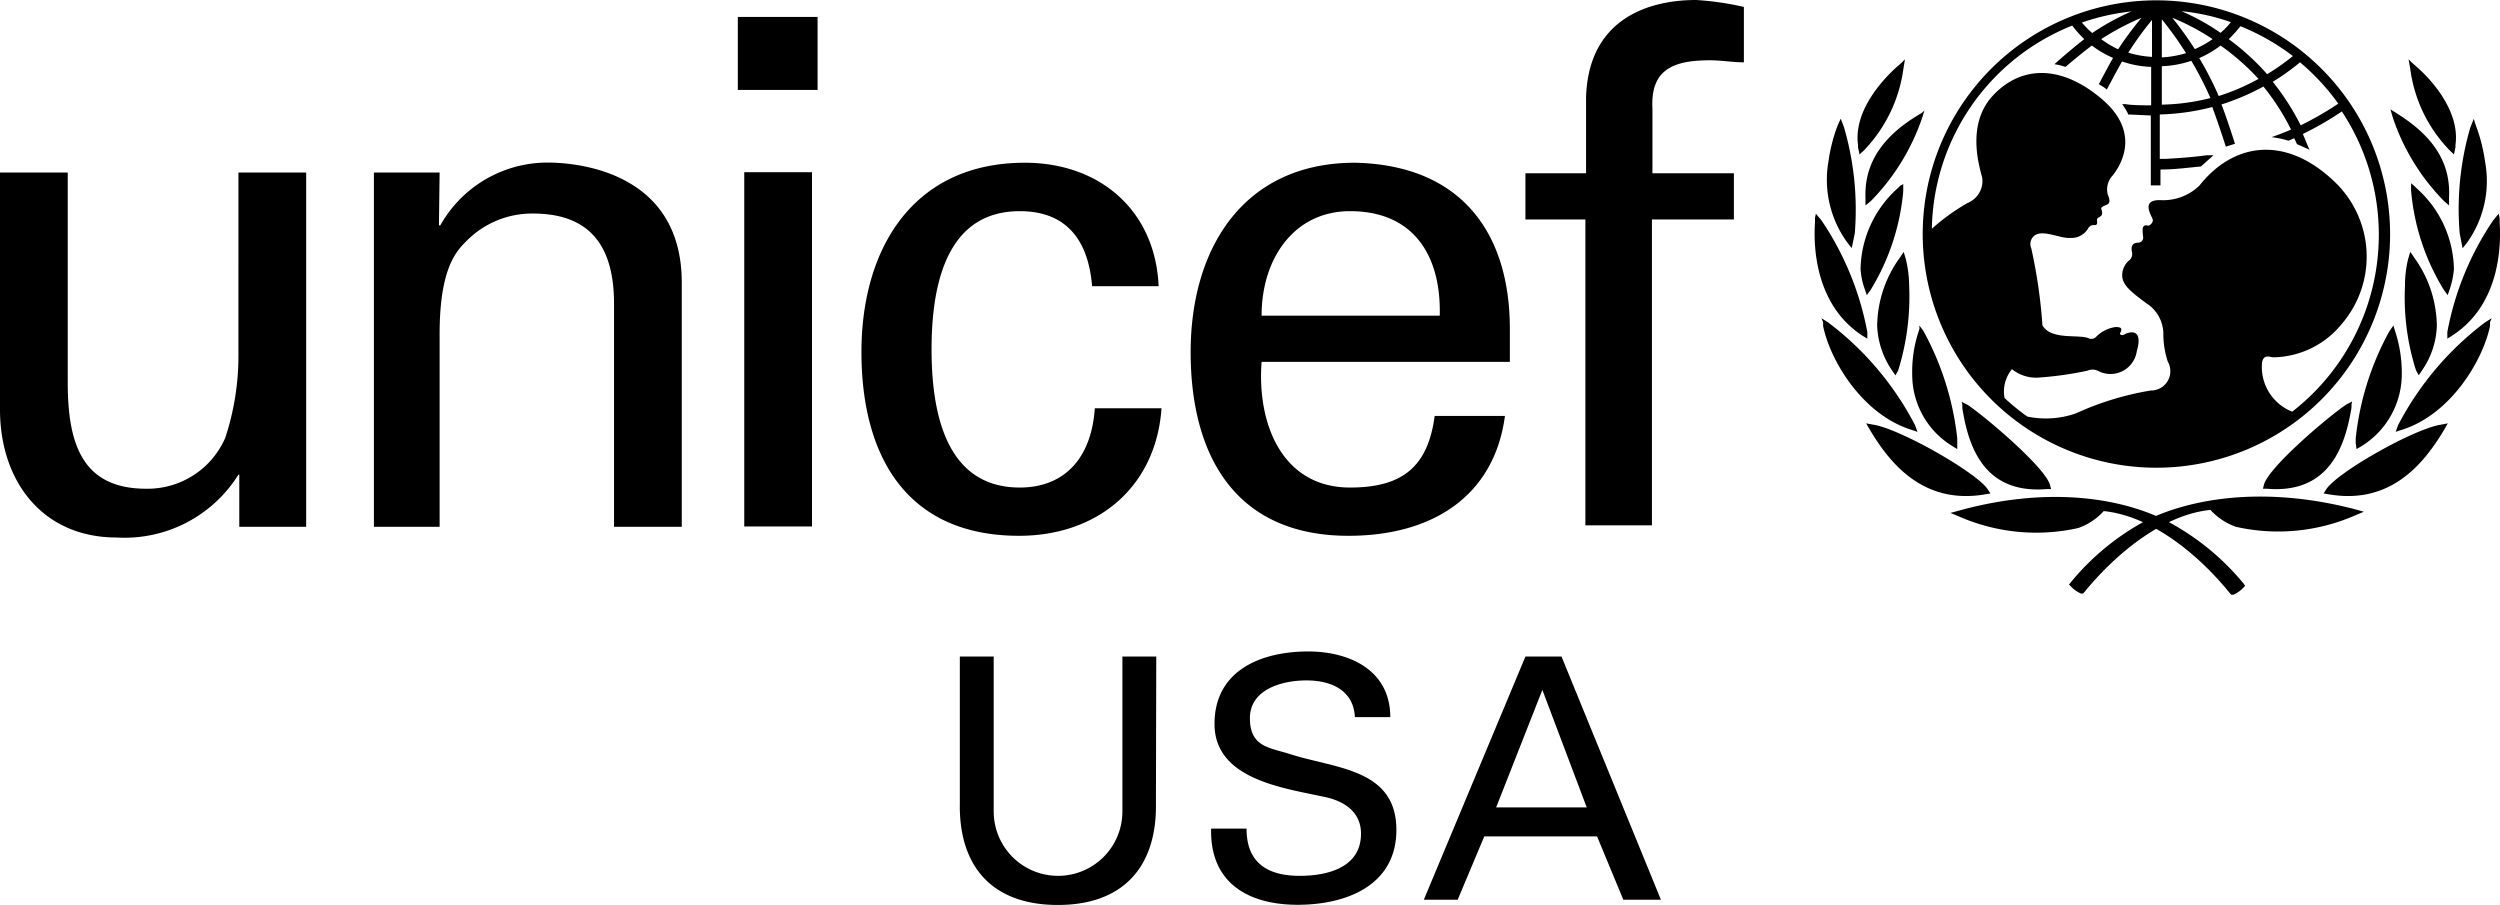 <?xml version="1.0" encoding="UTF-8"?> <svg xmlns="http://www.w3.org/2000/svg" viewBox="0 0 147.63 53.44"><path paint-order="stroke" d="m84.08 53.13 6-14.36h2.13l5.87 14.36h-2.22l-1.55-3.74h-6.66l-1.57 3.74zm4.27-5.45h5.35l-2.62-6.94zm-14.74 1.25c0 2 1.21 2.79 3.14 2.79 1.63 0 3.62-.48 3.62-2.49 0-1.39-1.15-2-2.35-2.21-2.36-.51-6.3-1.05-6.3-4.27s2.84-4.28 5.53-4.28c2.44 0 4.85 1.1 4.85 3.88h-2.09c-.08-1.61-1.43-2.17-2.86-2.17s-3.34.52-3.34 2.23 1.15 1.73 2.4 2.13c2.65.85 6.25.85 6.25 4.47 0 3.26-2.93 4.42-5.83 4.42s-5.19-1.28-5.11-4.5zm-5.35-1.49c.06 3.7-1.89 6-5.79 6s-5.85-2.29-5.79-6v-8.67h2v9.15a3.8 3.8 0 0 0 7.6 0v-9.15h2zm25.36-16.42V12.96h-3.54v-2.73h3.58V5.76C93.79 1.2 97.22 0 100.16 0a17.12 17.12 0 0 1 2.82.41v3.27c-.67 0-1.33-.12-2-.12-2.23 0-3.52.58-3.4 2.86v3.81h4.81v2.73h-4.84v18.06zM74.5 21.37c-.28 3.65 1.21 7.42 5.22 7.42 3.07 0 4.6-1.2 5-4.23h4.15c-.63 4.73-4.27 7.08-9.24 7.08-6.67 0-9.32-4.72-9.32-10.85s3.12-11.18 9.7-11.18c6.21.13 9.15 4.06 9.15 9.82v1.94zm10.52-2.73c.09-3.48-1.49-6.17-5.3-6.17-3.28 0-5.22 2.77-5.22 6.17zM64.49 16.9c-.21-2.59-1.41-4.43-4.27-4.43-3.76 0-5.21 3.27-5.21 8.16s1.45 8.16 5.21 8.16c2.61 0 4.23-1.7 4.43-4.68h3.94c-.33 4.68-3.81 7.53-8.41 7.53-6.66 0-9.31-4.72-9.31-10.85s3.06-11.18 9.65-11.18c4.39 0 7.7 2.78 7.9 7.29zm-38.57-3.59H26a7.26 7.26 0 0 1 6.34-3.71c1.46 0 7.92.38 7.92 7.09v14.42h-4V17.94c0-3.46-1.46-5.33-4.79-5.33a5.43 5.43 0 0 0-3.84 1.54c-.58.58-1.67 1.5-1.67 5.58v11.38h-3.88V10.19h3.88zm-11.84-3.12h4v20.92h-3.95v-3.08h-.05a7.93 7.93 0 0 1-7.2 3.71C2.5 31.74 0 28.4 0 24.19v-14h4v12.38c0 3.62.84 6.29 4.63 6.29a5 5 0 0 0 4.67-3 15.47 15.47 0 0 0 .78-4.92zM43.57 1h4.71v4.31h-4.71zm.38 30.09V10.17h4v20.92zm94.95-7.38-.35.18c-1.2.82-4.61 3.74-4.86 4.74l-.06.23h.23c3.73.32 4.63-2.57 5-4.78v-.2zm-12.12 7a14.78 14.78 0 0 0-4.49 3.67l-.11.14.12.12a1.85 1.85 0 0 0 .58.41h.13l.09-.1c1.63-2 4.44-4.53 7.43-4.84a3.71 3.71 0 0 0 1.51 1 11.33 11.33 0 0 0 7-.66l.55-.23-.57-.16c-5.59-1.44-9.84-.52-12.24.65zM144.55 25l-.42.08c-1.59.25-6.06 2.78-6.75 3.8l-.17.26.31.05c3.69.64 5.65-1.87 6.81-3.81l.11-.19zm-3.21-5.78-.23.32a16.71 16.71 0 0 0-2 6.35v.28l.05.35.27-.16a5 5 0 0 0 2.4-4.24 7.84 7.84 0 0 0-.38-2.52l-.06-.19zm.99-4.35-.12.41a6.38 6.38 0 0 0-.19 1.59 14.15 14.15 0 0 0 .65 5l.16.29.19-.28a4.88 4.88 0 0 0 .88-2.66 7 7 0 0 0-1.33-4l-.12-.18zm.05-4.05v.44a13.34 13.34 0 0 0 1.93 5.85l.23.32.13-.38a5.14 5.14 0 0 0 .24-1.15 6.55 6.55 0 0 0-2.19-4.77l-.16-.16zm-1.22-4.36.15.51a12.86 12.86 0 0 0 3 4.89l.31.27v-.45c.11-2-.86-3.58-3-4.93l-.23-.15zm5.98 12.33-.41.26a18 18 0 0 0-5.12 6.06l-.14.39.4-.13c2.89-.93 4.76-4.13 5.17-6.11v-.23zm.41-6.17-.32.39a17.39 17.39 0 0 0-2.71 6.6V20l.33-.21c2.78-1.83 2.85-5.27 2.76-6.66v-.26zm-1.47-5.6-.2.5a17.15 17.15 0 0 0-.63 6.26l.17.88.14-.17.13-.17a6.24 6.24 0 0 0 1.06-4.76 9.86 9.86 0 0 0-.49-2l-.09-.25zm-3.85-3.52.1.56a8.47 8.47 0 0 0 2.33 4.82l.25.24.09-.42v-.14c.29-2.07-1.56-4-2.37-4.68l-.21-.19zm-26.35 20.4v.2c.35 2.21 1.24 5.1 5 4.78h.24l-.06-.23c-.25-1-3.67-3.92-4.86-4.74l-.36-.18zm-.12 6.23-.58.16.55.23a11.36 11.36 0 0 0 7 .66 3.68 3.68 0 0 0 1.5-1c3 .31 5.8 2.81 7.44 4.84l.09.1h.12a1.78 1.78 0 0 0 .59-.41l.11-.12-.1-.14a14.89 14.89 0 0 0-4.5-3.67c-2.41-1.24-6.65-2.16-12.22-.65zm-5.45-4.94.11.19c1.16 1.94 3.13 4.45 6.82 3.81l.3-.05-.17-.26c-.69-1-5.16-3.55-6.74-3.8l-.43-.08zm3.04-5.78-.06.19a7.55 7.55 0 0 0-.37 2.52 4.94 4.94 0 0 0 2.4 4.24l.26.16v-.63a17.07 17.07 0 0 0-2-6.35l-.24-.32zm-1.05-4.36-.12.18a7 7 0 0 0-1.33 4 5 5 0 0 0 .89 2.66l.19.28.16-.29a14.63 14.63 0 0 0 .65-5 6.81 6.81 0 0 0-.2-1.59l-.12-.41zm-.09-4.08-.16.16a6.55 6.55 0 0 0-2.18 4.77 4.22 4.22 0 0 0 .24 1.15l.13.38.23-.32a13.45 13.45 0 0 0 1.92-5.8v-.44zm1.27-4.3-.23.14c-2.16 1.31-3.16 2.9-3.09 4.87v.45l.32-.26a13 13 0 0 0 3-4.83l.16-.51zm-5.82 12.36v.23c.41 2 2.28 5.18 5.18 6.11l.39.13-.14-.39a18 18 0 0 0-5.12-6.06l-.41-.26zm-.48-6.16v.26c-.1 1.39 0 4.83 2.75 6.66l.34.21v-.39a17.55 17.55 0 0 0-2.71-6.6l-.33-.39zm1.38-5.56-.1.25a9.86 9.86 0 0 0-.49 2 6.28 6.28 0 0 0 1.11 4.75l.13.17.14.17.18-.88a17.37 17.37 0 0 0-.64-6.26l-.19-.5zm3.75-3.62-.22.19c-.81.71-2.65 2.61-2.37 4.68v.14l.09.42.26-.24a8.6 8.6 0 0 0 2.33-4.82l.09-.56zM127.35.02a13.8 13.8 0 1 0 13.79 13.8A13.81 13.81 0 0 0 127.35.02zm10.73 6.1a18.79 18.79 0 0 1-2.22 1.28 14.41 14.41 0 0 0-1.65-2.57 13.38 13.38 0 0 0 1.61-1.15 13.1 13.1 0 0 1 2.26 2.44zm-5.8-4.58a13.26 13.26 0 0 1 3.12 1.77 13.41 13.41 0 0 1-1.52 1.07 14.58 14.58 0 0 0-2.27-2.07 7.14 7.14 0 0 0 .7-.77zm1.07 3.13a12.75 12.75 0 0 1-2.33 1 19.73 19.73 0 0 0-1.15-2.24 6.13 6.13 0 0 0 1.26-.74 14.1 14.1 0 0 1 2.25 1.98zm-1.61-3.36a5.18 5.18 0 0 1-.61.63 13.33 13.33 0 0 0-2.31-1.28 12.38 12.38 0 0 1 2.92.65zm-1.08 1a6 6 0 0 1-1.05.59 21 21 0 0 0-1.33-1.85 13.55 13.55 0 0 1 2.38 1.26zm-3-1.17a20.08 20.08 0 0 1 1.43 2 6.21 6.21 0 0 1-1.43.25zm0 2.77a6 6 0 0 0 1.74-.32 19.83 19.83 0 0 1 1.13 2.2 12.64 12.64 0 0 1-2.87.39zm-.58-2.73v2.18a6 6 0 0 1-1.4-.25 18.56 18.56 0 0 1 1.4-1.93zm-2 1.73a5.75 5.75 0 0 1-1-.6 15 15 0 0 1 2.38-1.26 20 20 0 0 0-1.38 1.86zm.8-2.24a14.22 14.22 0 0 0-2.33 1.28 5.1 5.1 0 0 1-.61-.62 13.33 13.33 0 0 1 2.97-.66zm9.48 23.64a2.83 2.83 0 0 1-1.78-2.91c.1-.52.46-.3.69-.3a5.31 5.31 0 0 0 4-1.95 6.11 6.11 0 0 0-.39-8.4c-2.92-2.81-6-2.32-8 .21a3.08 3.08 0 0 1-2.28.86c-1.28-.05-.47 1-.47 1.18s-.2.35-.31.32c-.44-.12-.26.52-.26.72a.3.3 0 0 1-.28.29c-.54 0-.39.49-.37.62a.5.5 0 0 1-.22.46 1.16 1.16 0 0 0-.37.84c0 .59.54 1 1.43 1.66a2.16 2.16 0 0 1 1 1.76 5.29 5.29 0 0 0 .26 1.68 1.14 1.14 0 0 1-1 1.71 17.35 17.35 0 0 0-4.42 1.35 5.4 5.4 0 0 1-2.87.19 12.72 12.72 0 0 1-1.35-1.1 2.09 2.09 0 0 1 .44-1.7 2.28 2.28 0 0 0 1.67.49 20.8 20.8 0 0 0 2.79-.4.73.73 0 0 1 .6 0 1.57 1.57 0 0 0 2.31-1.14c.44-1.52-.6-1.09-.73-1s-.31 0-.25-.08c.2-.38-.09-.34-.26-.36a2 2 0 0 0-1.15.57.39.39 0 0 1-.42.11c-.57-.28-2.24.13-2.76-.78a30.4 30.4 0 0 0-.66-4.55.63.63 0 0 1 .06-.61c.43-.63 1.6.05 2.23 0a1.15 1.15 0 0 0 1.09-.6c.2-.25.35-.11.46-.18s0-.27.06-.36.1-.05.23-.17 0-.36 0-.45c.19-.28.7-.06.39-.8a1.19 1.19 0 0 1 .3-1.14c.36-.47 1.79-2.48-.72-4.56s-4.82-1.82-6.38-.13-.79 4.17-.62 4.82a1.39 1.39 0 0 1-.85 1.5 12.1 12.1 0 0 0-2.12 1.53 13.16 13.16 0 0 1 8.29-12 6.08 6.08 0 0 0 .71.8 35.9 35.9 0 0 0-1.76 1.48l.32.06.33.1s1.06-.9 1.56-1.26a6 6 0 0 0 1.25.73c-.24.41-.84 1.55-.84 1.55l.26.16a1.25 1.25 0 0 1 .21.16s.66-1.24.9-1.66a5.94 5.94 0 0 0 1.72.32v2.27c-.32 0-1.16 0-1.5-.07h-.21l.12.18a3.07 3.07 0 0 1 .22.38v.05h.06l1.29.06v4.13h.57v-.94c.84 0 1.54-.1 2.39-.18l.74-.66h-.41c-.89.12-1.68.17-2.39.21h-.37V6.76a13.64 13.64 0 0 0 3.1-.44 60 60 0 0 1 .8 2.34l.54-.17s-.52-1.64-.8-2.32a13.92 13.92 0 0 0 2.48-1.06 13.74 13.74 0 0 1 1.63 2.54c-.41.19-1.15.45-1.15.45a5.36 5.36 0 0 1 1 .21l.34-.15.16.35.74.33-.09-.2-.3-.73a18.28 18.28 0 0 0 2.3-1.33 13.23 13.23 0 0 1-2.93 17.73z"></path></svg> 